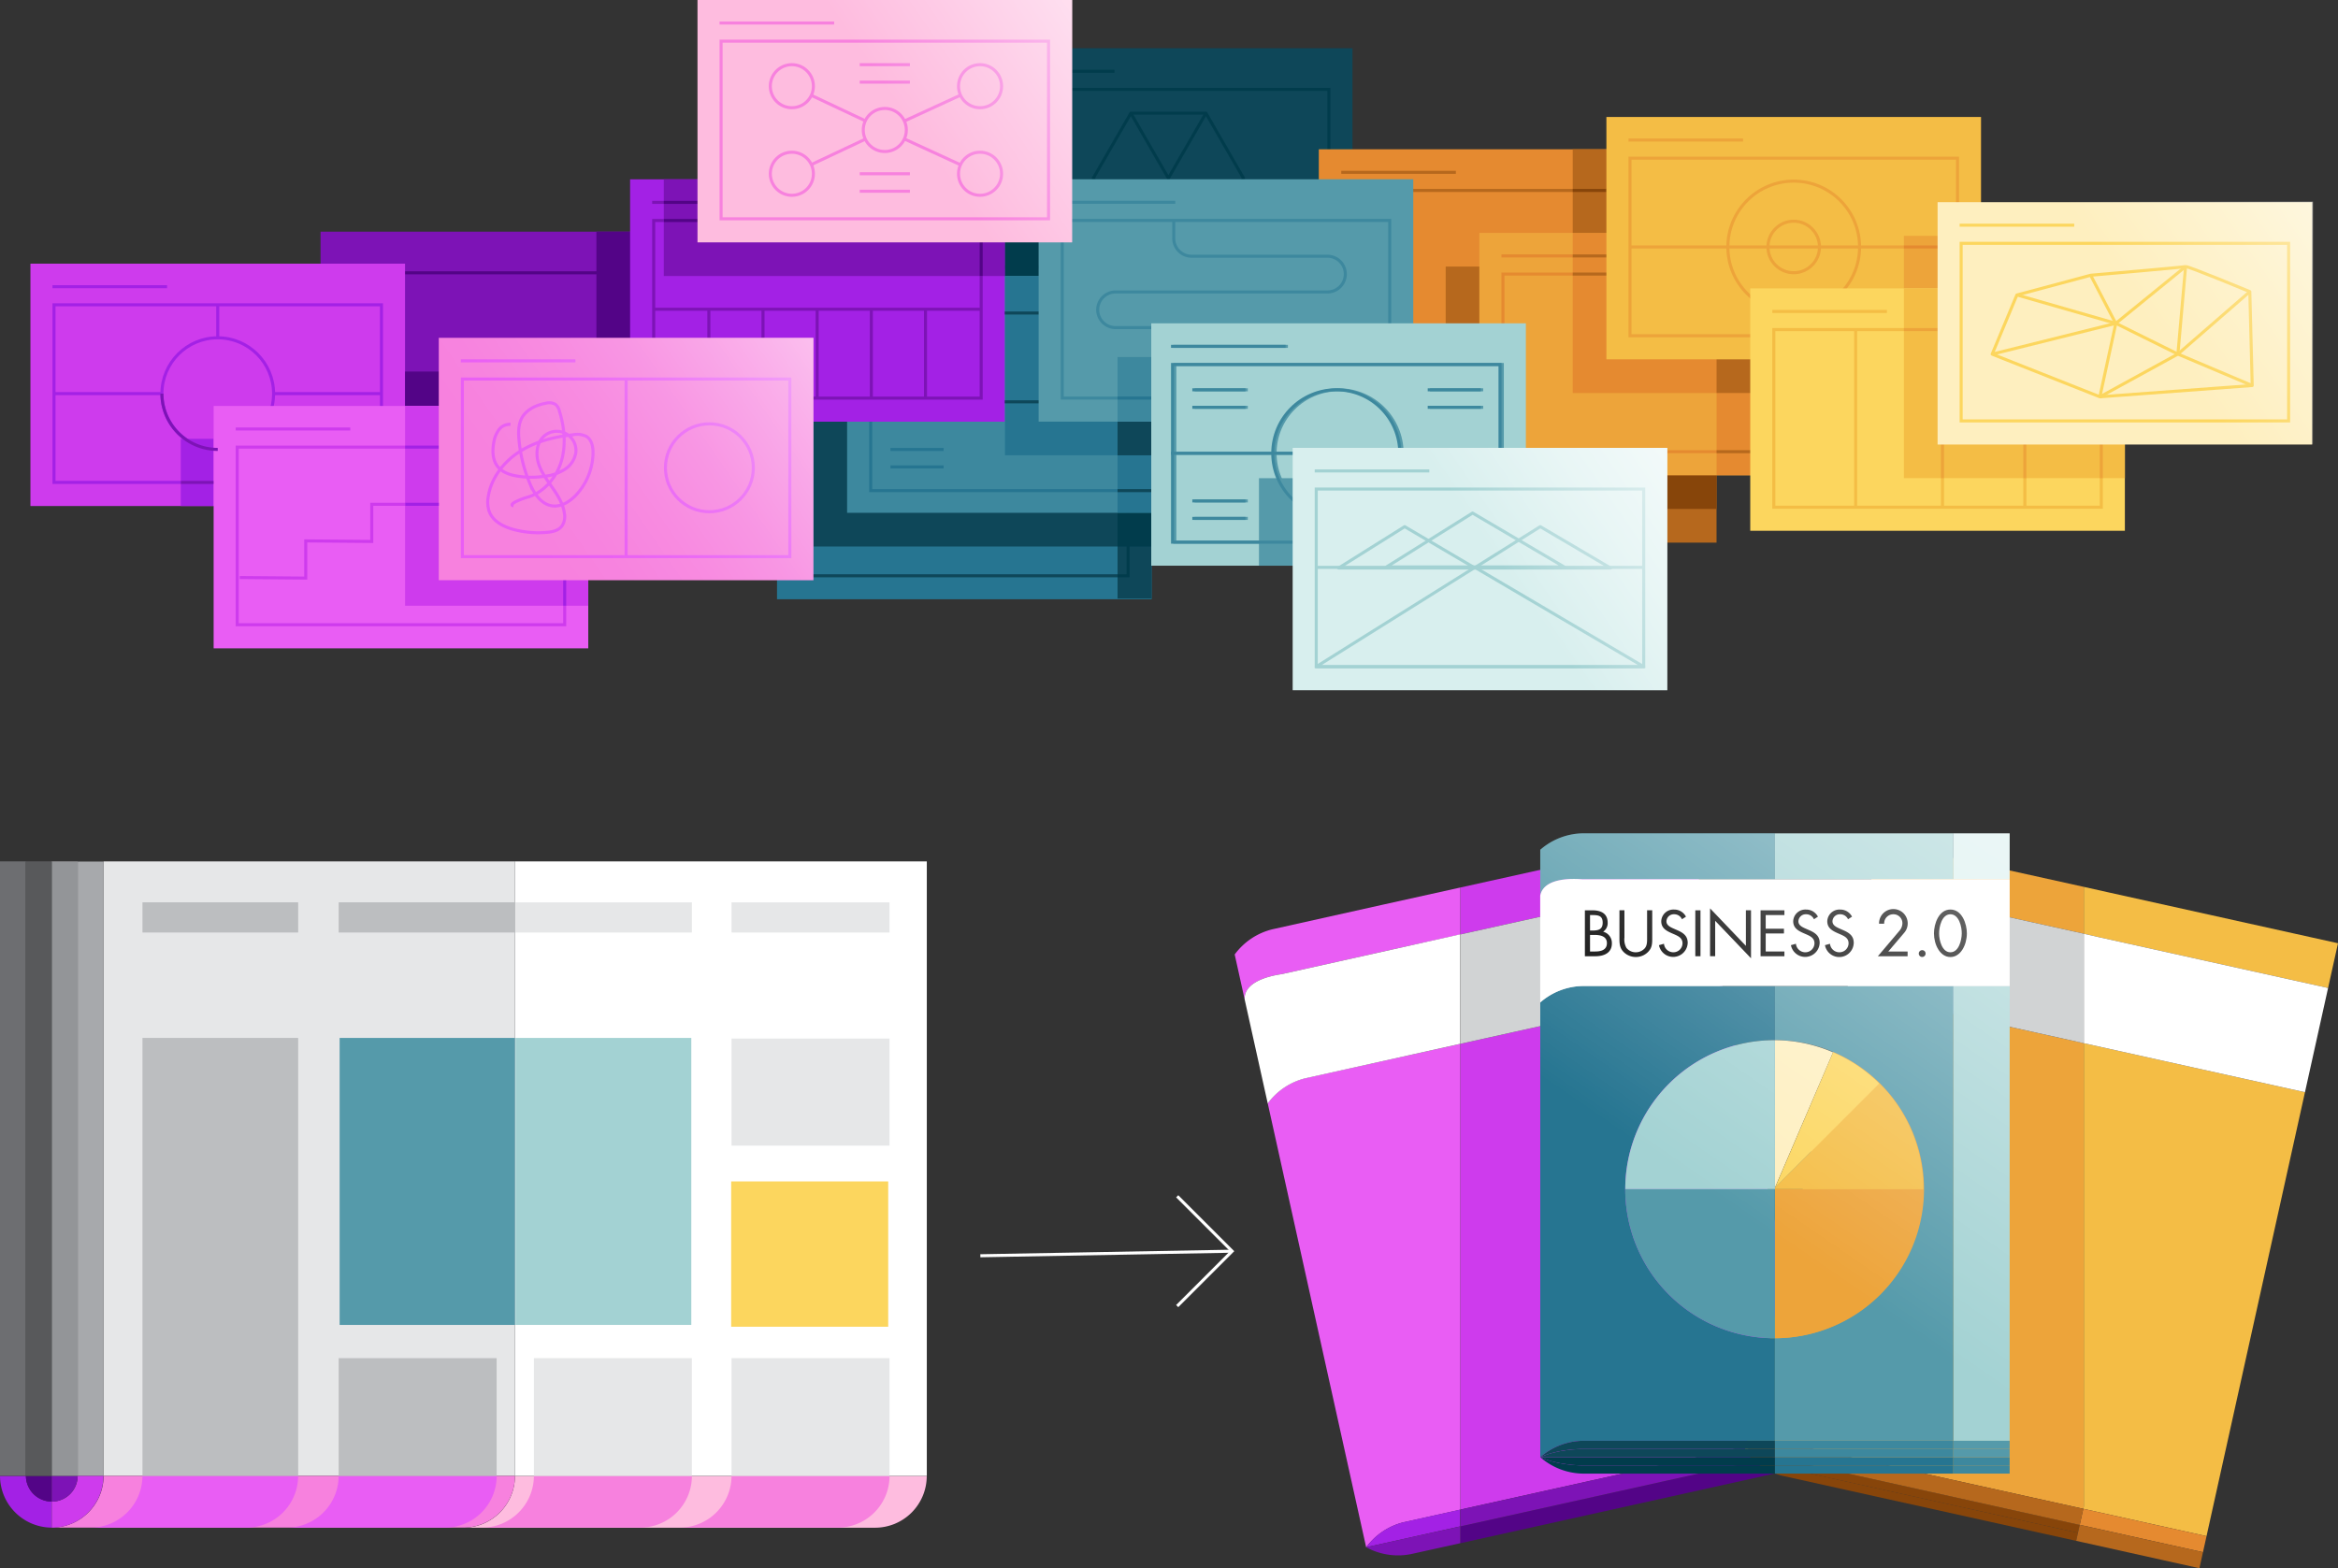 <svg xmlns="http://www.w3.org/2000/svg" xmlns:xlink="http://www.w3.org/1999/xlink" viewBox="0 0 768.57 515.63"><rect x="0" y="0" width="768.57" height="515.63" fill="#333333" stroke="none"/><defs><linearGradient id="a" x1="595.48" y1="111.8" x2="480.28" y2="191.42" gradientUnits="userSpaceOnUse"><stop offset="0" stop-color="#fff"></stop><stop offset="0.08" stop-color="#fff" stop-opacity="0.97"></stop><stop offset="0.2" stop-color="#fff" stop-opacity="0.9"></stop><stop offset="0.33" stop-color="#fff" stop-opacity="0.79"></stop><stop offset="0.48" stop-color="#fff" stop-opacity="0.62"></stop><stop offset="0.64" stop-color="#fff" stop-opacity="0.42"></stop><stop offset="0.8" stop-color="#fff" stop-opacity="0.17"></stop><stop offset="0.9" stop-color="#fff" stop-opacity="0"></stop></linearGradient><linearGradient id="b" x1="807.73" y1="30.83" x2="692.52" y2="110.46" gradientUnits="userSpaceOnUse"><stop offset="0" stop-color="#fff"></stop><stop offset="0.32" stop-color="#fff" stop-opacity="0.6"></stop><stop offset="0.61" stop-color="#fff" stop-opacity="0.28"></stop><stop offset="0.81" stop-color="#fff" stop-opacity="0.08"></stop><stop offset="0.9" stop-color="#fff" stop-opacity="0"></stop></linearGradient><linearGradient id="c" x1="314.79" y1="75.6" x2="173.09" y2="173.54" gradientUnits="userSpaceOnUse"><stop offset="0" stop-color="#fff"></stop><stop offset="0.04" stop-color="#fff" stop-opacity="0.93"></stop><stop offset="0.2" stop-color="#fff" stop-opacity="0.69"></stop><stop offset="0.35" stop-color="#fff" stop-opacity="0.48"></stop><stop offset="0.5" stop-color="#fff" stop-opacity="0.31"></stop><stop offset="0.64" stop-color="#fff" stop-opacity="0.17"></stop><stop offset="0.77" stop-color="#fff" stop-opacity="0.08"></stop><stop offset="0.9" stop-color="#fff" stop-opacity="0.02"></stop><stop offset="1" stop-color="#fff" stop-opacity="0"></stop></linearGradient><linearGradient id="d" x1="399.84" y1="-35.48" x2="284.63" y2="44.15" gradientUnits="userSpaceOnUse"><stop offset="0" stop-color="#fff"></stop><stop offset="0.17" stop-color="#fff" stop-opacity="0.81"></stop><stop offset="0.68" stop-color="#fff" stop-opacity="0.23"></stop><stop offset="0.9" stop-color="#fff" stop-opacity="0"></stop></linearGradient><linearGradient id="e" x1="762.45" y1="122.65" x2="571.67" y2="399.09" gradientUnits="userSpaceOnUse"><stop offset="0" stop-color="#fff"></stop><stop offset="0.21" stop-color="#fff" stop-opacity="0.81"></stop><stop offset="0.67" stop-color="#fff" stop-opacity="0.35"></stop><stop offset="1" stop-color="#fff" stop-opacity="0"></stop></linearGradient></defs><rect x="321.45" y="15.85" width="123.15" height="79.69" style="fill:#0e4759"></rect><rect x="353.83" y="4.77" width="58.4" height="107.65" transform="translate(441.62 -324.44) rotate(90)" style="fill:none;stroke:#013c4c;stroke-miterlimit:10"></rect><line x1="329.21" y1="23.43" x2="365.87" y2="23.43" style="fill:none;stroke:#013c4c;stroke-linecap:square;stroke-miterlimit:10"></line><polygon points="396.43 37.21 371.74 37.21 359.4 58.59 371.74 79.97 396.43 79.97 408.77 58.59 396.43 37.21" style="fill:none;stroke:#013c4c;stroke-linejoin:round"></polygon><polyline points="396.43 37.21 384.08 58.59 371.74 37.21" style="fill:none;stroke:#013c4c;stroke-linejoin:round"></polyline><rect x="330.36" y="68.61" width="11.08" height="26.39" style="fill:#013c4c"></rect><rect x="255.43" y="117.34" width="123.15" height="79.69" style="fill:#267591"></rect><rect x="267.39" y="122.9" width="111.36" height="56.79" style="fill:#0e4759"></rect><rect x="441.13" y="98.73" width="123.15" height="79.69" style="fill:#b6681d"></rect><rect x="486.31" y="156.26" width="77.97" height="11.08" style="fill:#87450a"></rect><rect x="433.53" y="49.08" width="123.15" height="79.69" style="fill:#e58a30"></rect><rect x="475.24" y="87.65" width="81.45" height="41.12" style="fill:#b6681d"></rect><rect x="486.31" y="76.58" width="123.15" height="79.69" style="fill:#eda43a"></rect><rect x="564.29" y="105.91" width="28.14" height="50.35" style="fill:#e58a30"></rect><rect x="517" y="76.58" width="88.44" height="52.65" style="fill:#e58a30"></rect><rect x="518.69" y="65.49" width="58.4" height="107.65" transform="translate(667.2 -428.58) rotate(90)" style="fill:none;stroke:#e58a30;stroke-linecap:square;stroke-miterlimit:10"></rect><line x1="494.07" y1="84.15" x2="530.73" y2="84.15" style="fill:none;stroke:#e58a30;stroke-linecap:square;stroke-miterlimit:10"></line><line x1="517" y1="84.15" x2="530.73" y2="84.15" style="fill:none;stroke:#b6681d;stroke-miterlimit:10"></line><line x1="517" y1="90.11" x2="530.73" y2="90.11" style="fill:none;stroke:#b6681d;stroke-miterlimit:10"></line><line x1="564.29" y1="148.51" x2="578.02" y2="148.51" style="fill:none;stroke:#b6681d;stroke-miterlimit:10"></line><rect x="564.29" y="105.91" width="28.14" height="23.31" style="fill:#b6681d"></rect><rect x="517" y="49.08" width="35.66" height="27.49" style="fill:#b6681d"></rect><polyline points="441.41 121.02 441.41 62.62 549.06 62.62" style="fill:none;stroke:#b6681d;stroke-miterlimit:10"></polyline><line x1="441.41" y1="56.66" x2="478.08" y2="56.66" style="fill:none;stroke:#b6681d;stroke-linecap:square;stroke-miterlimit:10"></line><line x1="517" y1="62.62" x2="528.07" y2="62.62" style="fill:none;stroke:#87450a;stroke-miterlimit:10"></line><rect x="528.07" y="38.46" width="123.15" height="79.69" style="fill:#f4bd45"></rect><rect x="625.86" y="77.54" width="25.36" height="40.61" style="fill:#eda43a"></rect><rect x="560.45" y="27.37" width="58.4" height="107.65" transform="translate(670.85 -508.45) rotate(90)" style="fill:none;stroke:#eda43a;stroke-miterlimit:10"></rect><line x1="535.83" y1="46.04" x2="572.49" y2="46.04" style="fill:none;stroke:#eda43a;stroke-linecap:square;stroke-miterlimit:10"></line><circle cx="589.65" cy="81.2" r="8.47" style="fill:none;stroke:#eda43a;stroke-miterlimit:10"></circle><circle cx="589.65" cy="81.2" r="21.65" style="fill:none;stroke:#eda43a;stroke-miterlimit:10"></circle><line x1="535.83" y1="81.2" x2="643.47" y2="81.2" style="fill:none;stroke:#eda43a;stroke-miterlimit:10"></line><line x1="625.86" y1="81.2" x2="638.55" y2="81.2" style="fill:none;stroke:#e58a30;stroke-miterlimit:10"></line><rect x="575.36" y="94.83" width="123.15" height="79.69" style="fill:#fcd65e"></rect><rect x="625.86" y="94.83" width="72.65" height="62.39" style="fill:#f4bd45"></rect><rect x="607.74" y="83.75" width="58.4" height="107.65" transform="translate(774.51 -499.37) rotate(90)" style="fill:none;stroke:#f4bd45;stroke-miterlimit:10"></rect><line x1="583.12" y1="102.41" x2="619.78" y2="102.41" style="fill:none;stroke:#f4bd45;stroke-linecap:square;stroke-miterlimit:10"></line><line x1="625.86" y1="108.37" x2="636.94" y2="108.37" style="fill:none;stroke:#eda43a;stroke-miterlimit:10"></line><line x1="690.76" y1="108.37" x2="690.76" y2="157.23" style="fill:none;stroke:#eda43a;stroke-miterlimit:10"></line><line x1="610.01" y1="108.21" x2="610.01" y2="166.77" style="fill:none;stroke:#f4bd45;stroke-miterlimit:10"></line><line x1="638.55" y1="108.21" x2="638.55" y2="166.77" style="fill:none;stroke:#f4bd45;stroke-miterlimit:10"></line><line x1="665.63" y1="108.21" x2="665.63" y2="166.77" style="fill:none;stroke:#f4bd45;stroke-miterlimit:10"></line><line x1="638.55" y1="108.21" x2="638.55" y2="157.23" style="fill:none;stroke:#eda43a;stroke-miterlimit:10"></line><line x1="665.63" y1="108.21" x2="665.63" y2="157.23" style="fill:none;stroke:#eda43a;stroke-miterlimit:10"></line><rect x="367.37" y="179.69" width="11.21" height="17.11" style="fill:#0e4759"></rect><polyline points="367.38 189.32 263.19 189.32 263.19 130.92" style="fill:none;stroke:#0e4759;stroke-miterlimit:10"></polyline><polyline points="370.83 130.92 370.83 189.32 367.38 189.32" style="fill:none;stroke:#013c4c;stroke-miterlimit:10"></polyline><rect x="636.94" y="66.47" width="123.15" height="79.69" style="fill:#feefbf"></rect><rect x="278.47" y="90.76" width="123.15" height="77.85" style="fill:#3d889e"></rect><rect x="330.36" y="90.76" width="70.44" height="58.94" style="fill:#267591"></rect><rect x="367.37" y="138.63" width="33.42" height="30.06" style="fill:#267591"></rect><rect x="367.37" y="138.63" width="33.42" height="11.08" style="fill:#0e4759"></rect><rect x="367.37" y="168.69" width="33.42" height="11.08" style="fill:#013c4c"></rect><polyline points="393.87 102.92 393.87 161.32 286.22 161.32 286.22 102.92" style="fill:none;stroke:#267591;stroke-miterlimit:10"></polyline><line x1="286.22" y1="96.96" x2="322.89" y2="96.96" style="fill:none;stroke:#267591;stroke-linecap:square;stroke-miterlimit:10"></line><line x1="286.22" y1="132.12" x2="393.87" y2="132.12" style="fill:none;stroke:#0e4759;stroke-linecap:square;stroke-miterlimit:10"></line><line x1="293.22" y1="111.24" x2="309.7" y2="111.24" style="fill:none;stroke:#267591;stroke-linecap:square;stroke-miterlimit:10"></line><line x1="293.22" y1="116.99" x2="309.7" y2="116.99" style="fill:none;stroke:#267591;stroke-linecap:square;stroke-miterlimit:10"></line><line x1="370.6" y1="111.24" x2="387.08" y2="111.24" style="fill:none;stroke:#267591;stroke-linecap:square;stroke-miterlimit:10"></line><line x1="370.6" y1="116.99" x2="387.08" y2="116.99" style="fill:none;stroke:#267591;stroke-linecap:square;stroke-miterlimit:10"></line><line x1="293.22" y1="147.78" x2="309.7" y2="147.78" style="fill:none;stroke:#267591;stroke-linecap:square;stroke-miterlimit:10"></line><line x1="293.22" y1="153.52" x2="309.7" y2="153.52" style="fill:none;stroke:#267591;stroke-linecap:square;stroke-miterlimit:10"></line><line x1="393.87" y1="161.32" x2="367.37" y2="161.32" style="fill:none;stroke:#0e4759;stroke-miterlimit:10"></line><line x1="286.22" y1="102.92" x2="393.87" y2="102.92" style="fill:none;stroke:#0e4759;stroke-linecap:square;stroke-miterlimit:10"></line><rect x="341.43" y="58.94" width="123.15" height="79.69" style="fill:#559aaa"></rect><rect x="367.37" y="117.39" width="74.87" height="21.24" style="fill:#3d889e"></rect><rect x="373.81" y="47.85" width="58.4" height="107.65" transform="translate(504.69 -301.33) rotate(90)" style="fill:none;stroke:#3d889e;stroke-miterlimit:10"></rect><line x1="349.19" y1="66.52" x2="385.85" y2="66.52" style="fill:none;stroke:#3d889e;stroke-linecap:square;stroke-miterlimit:10"></line><line x1="456.83" y1="130.88" x2="367.37" y2="130.88" style="fill:none;stroke:#267591;stroke-miterlimit:10"></line><path d="M378.45,107.72H366.73a5.88,5.88,0,0,1-5.88-5.88h0A5.87,5.87,0,0,1,366.73,96h69.64a5.87,5.87,0,0,0,5.87-5.87h0a5.87,5.87,0,0,0-5.87-5.88H391.73a5.87,5.87,0,0,1-5.88-5.87V72.48" style="fill:none;stroke:#3d889e;stroke-miterlimit:10"></path><rect x="378.45" y="106.31" width="123.15" height="79.69" style="fill:#a3d2d3"></rect><rect x="410.83" y="95.22" width="58.4" height="107.65" transform="translate(589.07 -290.98) rotate(90)" style="fill:none;stroke:#559aaa;stroke-miterlimit:10"></rect><line x1="386.2" y1="113.88" x2="422.87" y2="113.88" style="fill:none;stroke:#559aaa;stroke-linecap:square;stroke-miterlimit:10"></line><line x1="386.2" y1="149.04" x2="493.85" y2="149.04" style="fill:none;stroke:#559aaa;stroke-linecap:square;stroke-miterlimit:10"></line><line x1="393.2" y1="128.17" x2="409.69" y2="128.17" style="fill:none;stroke:#559aaa;stroke-linecap:square;stroke-miterlimit:10"></line><line x1="393.2" y1="133.92" x2="409.69" y2="133.92" style="fill:none;stroke:#559aaa;stroke-linecap:square;stroke-miterlimit:10"></line><line x1="470.58" y1="128.17" x2="487.07" y2="128.17" style="fill:none;stroke:#559aaa;stroke-linecap:square;stroke-miterlimit:10"></line><line x1="470.58" y1="133.92" x2="487.07" y2="133.92" style="fill:none;stroke:#559aaa;stroke-linecap:square;stroke-miterlimit:10"></line><line x1="393.2" y1="164.7" x2="409.69" y2="164.7" style="fill:none;stroke:#559aaa;stroke-linecap:square;stroke-miterlimit:10"></line><line x1="393.2" y1="170.45" x2="409.69" y2="170.45" style="fill:none;stroke:#559aaa;stroke-linecap:square;stroke-miterlimit:10"></line><circle cx="440.03" cy="149.04" r="20.88" style="fill:none;stroke:#559aaa;stroke-linejoin:round"></circle><rect x="413.86" y="157.23" width="87.74" height="28.77" style="fill:#559aaa"></rect><rect x="410.08" y="95.22" width="58.4" height="107.65" transform="translate(588.32 -290.23) rotate(90)" style="fill:none;stroke:#3d889e;stroke-miterlimit:10"></rect><line x1="385.45" y1="113.88" x2="422.12" y2="113.88" style="fill:none;stroke:#3d889e;stroke-linecap:square;stroke-miterlimit:10"></line><line x1="385.45" y1="149.04" x2="493.1" y2="149.04" style="fill:none;stroke:#3d889e;stroke-linecap:square;stroke-miterlimit:10"></line><line x1="392.45" y1="128.17" x2="408.93" y2="128.17" style="fill:none;stroke:#3d889e;stroke-linecap:square;stroke-miterlimit:10"></line><line x1="392.45" y1="133.92" x2="408.93" y2="133.92" style="fill:none;stroke:#3d889e;stroke-linecap:square;stroke-miterlimit:10"></line><line x1="469.83" y1="128.17" x2="486.31" y2="128.17" style="fill:none;stroke:#3d889e;stroke-linecap:square;stroke-miterlimit:10"></line><line x1="469.83" y1="133.92" x2="486.31" y2="133.92" style="fill:none;stroke:#3d889e;stroke-linecap:square;stroke-miterlimit:10"></line><line x1="392.45" y1="164.7" x2="408.93" y2="164.7" style="fill:none;stroke:#3d889e;stroke-linecap:square;stroke-miterlimit:10"></line><line x1="392.45" y1="170.45" x2="408.93" y2="170.45" style="fill:none;stroke:#3d889e;stroke-linecap:square;stroke-miterlimit:10"></line><circle cx="439.28" cy="149.04" r="20.88" style="fill:none;stroke:#3d889e;stroke-linejoin:round"></circle><rect x="105.37" y="76.17" width="123.15" height="79.69" style="fill:#7d13b6"></rect><rect x="148.38" y="65.08" width="58.4" height="107.65" transform="translate(296.49 -58.68) rotate(90)" style="fill:none;stroke:#530487;stroke-miterlimit:10"></rect><rect x="196.06" y="76.17" width="32.46" height="79.69" style="fill:#530487"></rect><rect x="207.13" y="58.96" width="123.15" height="79.69" style="fill:#a321e5"></rect><rect x="218.21" y="58.96" width="112.08" height="31.8" style="fill:#7d13b6"></rect><polyline points="322.54 90.76 322.54 130.9 214.89 130.9 214.89 72.5 218.21 72.5" style="fill:none;stroke:#7d13b6;stroke-miterlimit:10"></polyline><line x1="214.89" y1="66.54" x2="218.21" y2="66.54" style="fill:none;stroke:#7d13b6;stroke-linecap:square;stroke-miterlimit:10"></line><line x1="322.54" y1="72.5" x2="322.54" y2="90.76" style="fill:none;stroke:#530487;stroke-miterlimit:10"></line><line x1="218.21" y1="72.5" x2="322.54" y2="72.5" style="fill:none;stroke:#530487;stroke-miterlimit:10"></line><line x1="218.21" y1="66.54" x2="251.55" y2="66.54" style="fill:none;stroke:#530487;stroke-miterlimit:10"></line><line x1="214.89" y1="101.68" x2="322.54" y2="101.68" style="fill:none;stroke:#7d13b6;stroke-miterlimit:10"></line><line x1="233.02" y1="101.68" x2="233.02" y2="130.9" style="fill:none;stroke:#7d13b6;stroke-miterlimit:10"></line><line x1="250.82" y1="101.68" x2="250.82" y2="130.9" style="fill:none;stroke:#7d13b6;stroke-miterlimit:10"></line><line x1="268.63" y1="101.68" x2="268.63" y2="130.9" style="fill:none;stroke:#7d13b6;stroke-miterlimit:10"></line><line x1="286.43" y1="101.68" x2="286.43" y2="130.9" style="fill:none;stroke:#7d13b6;stroke-miterlimit:10"></line><line x1="304.24" y1="101.68" x2="304.24" y2="130.9" style="fill:none;stroke:#7d13b6;stroke-miterlimit:10"></line><rect x="10" y="86.69" width="123.15" height="79.69" style="fill:#ce3bed"></rect><rect x="59.43" y="144.28" width="10.8" height="22.1" style="fill:#a321e5"></rect><polyline points="59.43 158.62 17.75 158.62 17.75 100.22 125.4 100.22 125.4 158.62" style="fill:none;stroke:#a321e5;stroke-miterlimit:10"></polyline><line x1="17.75" y1="94.26" x2="54.42" y2="94.26" style="fill:none;stroke:#a321e5;stroke-linecap:square;stroke-miterlimit:10"></line><line x1="89.93" y1="129.42" x2="125.4" y2="129.42" style="fill:none;stroke:#a321e5;stroke-miterlimit:10"></line><line x1="17.75" y1="129.42" x2="53.26" y2="129.42" style="fill:none;stroke:#a321e5;stroke-miterlimit:10"></line><line x1="71.58" y1="147.77" x2="71.58" y2="158.62" style="fill:none;stroke:#a321e5;stroke-miterlimit:10"></line><line x1="71.58" y1="100.22" x2="71.58" y2="111.07" style="fill:none;stroke:#a321e5;stroke-miterlimit:10"></line><circle cx="71.58" cy="129.42" r="18.35" style="fill:none;stroke:#a321e5;stroke-miterlimit:10"></circle><line x1="125.4" y1="158.62" x2="59.43" y2="158.62" style="fill:none;stroke:#7d13b6;stroke-miterlimit:10"></line><rect x="133.16" y="122.16" width="18.83" height="23.6" style="fill:#530487"></rect><rect x="70.23" y="133.48" width="123.15" height="79.69" style="fill:#e95df4"></rect><rect x="133.16" y="133.48" width="60.22" height="65.69" style="fill:#ce3bed"></rect><polyline points="185.63 199.16 185.63 205.41 77.98 205.41 77.98 147.01 133.16 147.01" style="fill:none;stroke:#ce3bed;stroke-miterlimit:10"></polyline><line x1="77.98" y1="141.05" x2="114.65" y2="141.05" style="fill:none;stroke:#ce3bed;stroke-linecap:square;stroke-miterlimit:10"></line><line x1="185.63" y1="147.01" x2="185.63" y2="199.16" style="fill:none;stroke:#a321e5;stroke-miterlimit:10"></line><line x1="133.16" y1="147.01" x2="185.63" y2="147.01" style="fill:none;stroke:#a321e5;stroke-miterlimit:10"></line><rect x="229.29" width="123.15" height="79.69" style="fill:#febcdf"></rect><rect x="424.94" y="147.26" width="123.15" height="79.69" style="fill:#d8efee"></rect><rect x="457.32" y="136.17" width="58.4" height="107.65" transform="translate(676.51 -296.52) rotate(90)" style="fill:none;stroke:#a3d2d3;stroke-miterlimit:10"></rect><line x1="432.69" y1="186.55" x2="540.34" y2="186.55" style="fill:none;stroke:#a3d2d3;stroke-miterlimit:10"></line><line x1="432.69" y1="154.84" x2="469.36" y2="154.84" style="fill:none;stroke:#a3d2d3;stroke-linecap:square;stroke-miterlimit:10"></line><polygon points="484.85 186.55 432.69 219.2 540.34 219.2 484.85 186.55" style="fill:none;stroke:#a3d2d3;stroke-linejoin:round"></polygon><polygon points="484.08 168.69 455.78 186.41 514.2 186.41 484.08 168.69" style="fill:none;stroke:#a3d2d3;stroke-linejoin:round"></polygon><polygon points="506.33 173.16 484.6 186.77 529.45 186.77 506.33 173.16" style="fill:none;stroke:#a3d2d3;stroke-linejoin:round"></polygon><polygon points="461.76 173.16 440.03 186.77 484.88 186.77 461.76 173.16" style="fill:none;stroke:#a3d2d3;stroke-linejoin:round"></polygon><rect x="424.94" y="147.26" width="123.15" height="79.69" style="fill:url(#a)"></rect><rect x="144.24" y="111.08" width="123.15" height="79.69" style="fill:#f781de"></rect><rect x="176.62" y="99.99" width="58.4" height="107.65" transform="translate(359.63 -52) rotate(90)" style="fill:none;stroke:#e95df4;stroke-miterlimit:10"></rect><line x1="151.99" y1="118.65" x2="188.66" y2="118.65" style="fill:none;stroke:#e95df4;stroke-linecap:square;stroke-miterlimit:10"></line><line x1="205.82" y1="124.62" x2="205.82" y2="183.01" style="fill:none;stroke:#e95df4;stroke-miterlimit:10"></line><path d="M167.82,139.52a4.47,4.47,0,0,0-3.87,1.84,9.62,9.62,0,0,0-1.63,4.13c-.51,2.76-.42,5.86,1.35,8,1.57,1.91,4.13,2.7,6.57,3.08a29.84,29.84,0,0,0,9,0,15.34,15.34,0,0,0,6.46-2.27,8,8,0,0,0,3.61-5.64,6.31,6.31,0,0,0-10.75-5c-2.2,2.21-2.46,5.79-1.52,8.76s2.87,5.52,4.65,8.08,3.48,5.32,3.86,8.41a5.56,5.56,0,0,1-.79,4c-1.1,1.51-3.14,2-5,2.13a31.36,31.36,0,0,1-10.87-.93c-3.28-.88-6.71-2.59-8-5.75a9.7,9.7,0,0,1-.38-5.1c.94-6.12,5.1-11.44,10.32-14.78s11.4-4.87,17.56-5.53a6.77,6.77,0,0,1,4.43.58c1.71,1.09,2.15,3.4,2.13,5.43a20.82,20.82,0,0,1-5.53,13.76c-2.08,2.22-5,4.06-8,3.59-3.62-.57-5.92-4.16-7.33-7.55a47.82,47.82,0,0,1-3.49-14.27c-.21-2.37-.21-4.87.91-7,1.51-2.84,4.76-4.33,7.92-4.9a4.09,4.09,0,0,1,3.25.42,4.27,4.27,0,0,1,1.24,2.22c1.64,5.38,2.2,11.24.55,16.61s-5.77,10.17-11.18,11.67c-1.25.34-6.59,2.27-4.49,2.82" style="fill:none;stroke:#e95df4;stroke-miterlimit:10"></path><circle cx="233.2" cy="153.81" r="14.45" style="fill:none;stroke:#e95df4;stroke-miterlimit:10"></circle><rect x="261.67" y="-11.09" width="58.4" height="107.65" transform="translate(333.6 -248.13) rotate(90)" style="fill:none;stroke:#f781de;stroke-miterlimit:10"></rect><line x1="237.04" y1="7.57" x2="273.71" y2="7.57" style="fill:none;stroke:#f781de;stroke-linecap:square;stroke-miterlimit:10"></line><line x1="260.31" y1="28.34" x2="290.86" y2="42.74" style="fill:none;stroke:#f781de;stroke-miterlimit:10"></line><line x1="290.86" y1="42.74" x2="322.17" y2="28.34" style="fill:none;stroke:#f781de;stroke-miterlimit:10"></line><line x1="260.31" y1="57.13" x2="290.86" y2="42.74" style="fill:none;stroke:#f781de;stroke-miterlimit:10"></line><line x1="290.86" y1="42.74" x2="322.17" y2="57.13" style="fill:none;stroke:#f781de;stroke-miterlimit:10"></line><circle cx="290.86" cy="42.74" r="7.08" style="fill:#febcdf;stroke:#f781de;stroke-miterlimit:10"></circle><circle cx="260.31" cy="28.34" r="7.08" style="fill:#febcdf;stroke:#f781de;stroke-miterlimit:10"></circle><circle cx="322.17" cy="28.34" r="7.08" style="fill:#febcdf;stroke:#f781de;stroke-miterlimit:10"></circle><circle cx="260.31" cy="57.13" r="7.08" style="fill:#febcdf;stroke:#f781de;stroke-miterlimit:10"></circle><circle cx="322.17" cy="57.13" r="7.08" style="fill:#febcdf;stroke:#f781de;stroke-miterlimit:10"></circle><rect x="669.32" y="55.38" width="58.4" height="107.65" transform="translate(807.72 -589.32) rotate(90)" style="fill:none;stroke:#fcd65e;stroke-miterlimit:10"></rect><line x1="644.69" y1="74.04" x2="681.36" y2="74.04" style="fill:none;stroke:#fcd65e;stroke-linecap:square;stroke-miterlimit:10"></line><line x1="663.03" y1="96.98" x2="695.53" y2="106.31" style="fill:none;stroke:#fcd65e;stroke-linejoin:round"></line><path d="M687.27,90.5,663,97l-8.11,19.44,40.61-10.11L687.27,90.5s30.51-2.62,31.2-2.85,21.11,8.23,21.11,8.23l.79,30.88-50.07,3.71-35.38-14" style="fill:none;stroke:#fcd65e;stroke-linejoin:round"></path><line x1="695.53" y1="106.31" x2="690.3" y2="130.47" style="fill:none;stroke:#fcd65e;stroke-linejoin:round"></line><line x1="715.94" y1="116.42" x2="718.47" y2="87.65" style="fill:none;stroke:#fcd65e;stroke-linejoin:round"></line><line x1="695.53" y1="106.31" x2="715.94" y2="116.42" style="fill:none;stroke:#fcd65e;stroke-linejoin:round"></line><line x1="690.3" y1="130.47" x2="715.94" y2="116.42" style="fill:none;stroke:#fcd65e;stroke-linejoin:round"></line><line x1="715.94" y1="116.42" x2="740.37" y2="126.76" style="fill:none;stroke:#fcd65e;stroke-linejoin:round"></line><line x1="715.94" y1="116.42" x2="739.58" y2="95.88" style="fill:none;stroke:#fcd65e;stroke-linejoin:round"></line><line x1="695.53" y1="106.31" x2="718.47" y2="87.65" style="fill:none;stroke:#fcd65e;stroke-linejoin:round"></line><line x1="282.62" y1="57.13" x2="299.11" y2="57.13" style="fill:none;stroke:#f781de;stroke-miterlimit:10"></line><line x1="282.62" y1="62.88" x2="299.11" y2="62.88" style="fill:none;stroke:#f781de;stroke-miterlimit:10"></line><line x1="282.62" y1="21.26" x2="299.11" y2="21.26" style="fill:none;stroke:#f781de;stroke-miterlimit:10"></line><line x1="282.62" y1="27" x2="299.11" y2="27" style="fill:none;stroke:#f781de;stroke-miterlimit:10"></line><polyline points="144.24 165.81 122.21 165.81 122.21 178.03 100.51 177.85 100.51 190.07 78.81 189.89" style="fill:none;stroke:#ce3bed;stroke-miterlimit:10"></polyline><line x1="144.24" y1="165.81" x2="133.23" y2="165.81" style="fill:none;stroke:#a321e5;stroke-miterlimit:10"></line><rect x="637.16" y="66.3" width="123.19" height="79.69" style="fill:url(#b)"></rect><rect x="144.22" y="111.08" width="123.19" height="79.69" style="fill:url(#c)"></rect><rect x="229.27" width="123.19" height="79.69" style="fill:url(#d)"></rect><path d="M53.23,129.42a18.34,18.34,0,0,0,18.35,18.35" style="fill:none;stroke:#7d13b6;stroke-miterlimit:10"></path><polygon points="566.22 324.1 480.04 343.21 480.04 496.35 523.26 486.77 598.58 470.07 566.22 324.1" style="fill:#ce3bed"></polygon><polygon points="555.36 275.12 480.04 291.82 480.04 307.25 558.62 289.82 555.36 275.12" style="fill:#ce3bed"></polygon><path d="M429.07,354.5a21.87,21.87,0,0,0-12.33,8.27l32.36,146a21.76,21.76,0,0,1,12.34-8.26l18.6-4.13V343.21L465,346.55Z" style="fill:#e95df4"></path><path d="M454.12,297.56l-35.9,8a21.85,21.85,0,0,0-12.34,8.27l3.26,14.7c-.2-6.84,11.68-8.11,12.34-8.26l35.9-8,22.66-5V291.82Z" style="fill:#e95df4"></path><polygon points="599.75 475.34 524.43 492.04 480.04 501.88 480.04 507.41 525.6 497.31 600.92 480.61 599.75 475.34" style="fill:#530487"></polygon><path d="M461.44,500.48a21.76,21.76,0,0,0-12.34,8.26L480,501.88v-5.53Z" style="fill:#a321e5"></path><path d="M463.77,511l16.27-3.6v-5.53l-30.94,6.86A21.79,21.79,0,0,0,463.77,511Z" style="fill:#7d13b6"></path><polygon points="599.17 472.71 598.58 470.07 523.26 486.77 480.04 496.35 480.04 501.88 524.43 492.04 599.75 475.34 599.17 472.71" style="fill:#7d13b6"></polygon><polygon points="480.04 343.21 566.22 324.1 558.62 289.82 480.04 307.25 480.04 343.21" style="fill:#d1d3d4"></polygon><path d="M457.38,312.27l-35.9,8c-.66.15-12.54,1.42-12.34,8.26l7.6,34.28a21.87,21.87,0,0,1,12.33-8.27L465,346.55,480,343.21v-36Z" style="fill:#fff"></path><path d="M588.2,474.69l96.64,21.4.17-.77V343l-64.44-14.26A21.79,21.79,0,0,0,605.9,331L573.54,477A21.76,21.76,0,0,1,588.2,474.69Z" style="fill:#eda43a"></path><path d="M628.16,294.44,685,307V291.6l-53.59-11.86A21.76,21.76,0,0,0,616.76,282l-3.26,14.71C616.2,290.43,627.51,294.3,628.16,294.44Z" style="fill:#eda43a"></path><polygon points="685.01 342.98 685.01 495.32 684.84 496.09 685.01 496.13 725.35 505.09 757.71 359.12 682.39 342.42 685.01 342.98" style="fill:#f4bd45"></polygon><polygon points="693.25 293.44 685.01 291.6 685.01 307.02 689.99 308.15 765.31 324.85 768.57 310.14 693.25 293.44" style="fill:#f4bd45"></polygon><path d="M586.45,482.59c-1.19-.27-8-1.92-12.91-5.63a21.87,21.87,0,0,0,12.33,8.27l96.63,21.4.59-2.64Z" style="fill:#87450a"></path><path d="M683.09,504l.58-2.63L573.54,477c4.89,3.71,11.72,5.36,12.91,5.63Z" style="fill:#87450a"></path><polygon points="685.01 496.13 684.84 496.09 684.25 498.73 683.67 501.36 685.01 501.66 724.18 510.36 724.77 507.73 725.35 505.09 685.01 496.13" style="fill:#e58a30"></polygon><polygon points="685.01 501.66 683.67 501.36 682.5 506.63 685.01 507.18 723.01 515.63 723.6 513 724.18 510.36 685.01 501.66" style="fill:#b6681d"></polygon><path d="M684.84,496.09l-96.64-21.4A21.76,21.76,0,0,0,573.54,477l110.13,24.4.58-2.63Z" style="fill:#b6681d"></path><path d="M620.57,328.72,685,343V307l-56.85-12.58c-.65-.14-12-4-14.66,2.28L605.9,331A21.79,21.79,0,0,1,620.57,328.72Z" style="fill:#d1d3d4"></path><polygon points="689.99 308.15 685.01 307.02 685.01 342.98 682.39 342.42 757.71 359.12 765.31 324.85 689.99 308.15" style="fill:#fff"></polygon><path d="M583.48,473.73V440h-.21a49,49,0,0,1,0-98h.21v-17.8H520.16a21.77,21.77,0,0,0-13.83,5.4V479.12a21.8,21.8,0,0,1,13.83-5.39Z" style="fill:#267591"></path><path d="M520.16,289.11h63.32V274H520.16a21.83,21.83,0,0,0-13.83,5.4V294.5C507.61,287.78,519.48,289.11,520.16,289.11Z" style="fill:#559aaa"></path><path d="M520.16,481.82c-1.23,0-8.25-.14-13.83-2.7a21.77,21.77,0,0,0,13.83,5.4h63.32v-2.7Z" style="fill:#013c4c"></path><path d="M583.48,481.82v-2.7H506.33c5.58,2.56,12.6,2.7,13.83,2.7Z" style="fill:#013c4c"></path><path d="M583.48,476.43H520.16c-1.23,0-8.25.14-13.83,2.69h77.15Z" style="fill:#0e4759"></path><path d="M583.48,476.43v-2.7H520.16a21.8,21.8,0,0,0-13.83,5.39c5.58-2.55,12.6-2.69,13.83-2.69Z" style="fill:#0e4759"></path><rect x="642.14" y="324.21" width="18.49" height="149.52" style="fill:#a3d2d3"></rect><path d="M583.48,342a49,49,0,0,1,0,98v33.71h58.66V324.21H583.48Z" style="fill:#559aaa"></path><rect x="642.14" y="274.04" width="18.49" height="15.06" style="fill:#d8efee"></rect><rect x="583.48" y="274.04" width="58.66" height="15.06" style="fill:#a3d2d3"></rect><rect x="583.48" y="481.82" width="58.66" height="2.7" style="fill:#267591"></rect><rect x="642.14" y="481.82" width="18.49" height="2.7" style="fill:#3d889e"></rect><rect x="583.48" y="479.12" width="58.66" height="2.7" style="fill:#267591"></rect><rect x="642.14" y="479.12" width="18.49" height="2.7" style="fill:#3d889e"></rect><rect x="583.48" y="476.43" width="58.66" height="2.7" style="fill:#3d889e"></rect><rect x="642.14" y="476.43" width="18.49" height="2.7" style="fill:#559aaa"></rect><rect x="642.14" y="473.73" width="18.49" height="2.7" style="fill:#559aaa"></rect><rect x="583.48" y="473.73" width="58.66" height="2.7" style="fill:#3d889e"></rect><path d="M642.14,289.1h-122c-.68,0-12.55-1.33-13.83,5.39v35.11a21.77,21.77,0,0,1,13.83-5.4H660.63V289.1Z" style="fill:#fff"></path><path d="M521,299.31h2.49c2.74,0,5,1,5,4.08a3.36,3.36,0,0,1-1.49,2.95,3.83,3.83,0,0,1,2.87,3.87c0,3-2.43,4.2-5.41,4.2H521Zm1.69,6.65h.64c1.9,0,3.52-.22,3.52-2.57s-1.44-2.52-3.5-2.52h-.66Zm0,6.89h1.68c1.88,0,3.87-.46,3.87-2.76s-2.25-2.69-4.09-2.69h-1.46Z"></path><path d="M534,308.3a5.61,5.61,0,0,0,.66,3.37,3.91,3.91,0,0,0,3.05,1.44,4,4,0,0,0,3-1.34c.8-1,.74-2.29.74-3.47v-9h1.69v9.45c0,1.65-.12,2.95-1.32,4.19a5.59,5.59,0,0,1-4.07,1.72,5.67,5.67,0,0,1-3.91-1.54c-1.32-1.26-1.48-2.64-1.48-4.37v-9.45H534Z"></path><path d="M552.92,302.25a2.77,2.77,0,0,0-2.6-1.64,2.4,2.4,0,0,0-2.51,2.34c0,1.31,1.34,1.91,2.37,2.37l1,.44c2,.86,3.62,1.84,3.62,4.25a4.77,4.77,0,0,1-9.45.76l1.64-.46a3.11,3.11,0,0,0,3,2.8,3,3,0,0,0,3.1-2.94c0-1.77-1.38-2.37-2.78-3l-.93-.4c-1.76-.8-3.28-1.7-3.28-3.87a4,4,0,0,1,4.23-3.84,4.33,4.33,0,0,1,3.9,2.34Z"></path><path d="M559,314.41H557.3v-15.1H559Z"></path><path d="M562.15,298.67,573.93,311v-11.7h1.68v15.78l-11.78-12.32v11.64h-1.68Z"></path><path d="M578.75,299.31h7.84v1.56h-6.15v4.49h6v1.56h-6v5.93h6.15v1.56h-7.84Z"></path><path d="M596.3,302.25a2.77,2.77,0,0,0-2.6-1.64,2.4,2.4,0,0,0-2.51,2.34c0,1.31,1.34,1.91,2.37,2.37l1,.44c2,.86,3.62,1.84,3.62,4.25a4.77,4.77,0,0,1-9.45.76l1.64-.46a3.11,3.11,0,0,0,3,2.8,3,3,0,0,0,3.1-2.94c0-1.77-1.38-2.37-2.78-3l-.93-.4c-1.76-.8-3.28-1.7-3.28-3.87a4,4,0,0,1,4.23-3.84,4.33,4.33,0,0,1,3.9,2.34Z"></path><path d="M607.5,302.25a2.78,2.78,0,0,0-2.61-1.64,2.39,2.39,0,0,0-2.5,2.34c0,1.31,1.34,1.91,2.36,2.37l1,.44c2,.86,3.63,1.84,3.63,4.25a4.77,4.77,0,0,1-9.46.76l1.65-.46a3.11,3.11,0,0,0,3,2.8,3,3,0,0,0,3.11-2.94c0-1.77-1.39-2.37-2.79-3l-.92-.4c-1.76-.8-3.29-1.7-3.29-3.87a4,4,0,0,1,4.23-3.84,4.33,4.33,0,0,1,3.91,2.34Z"></path><path d="M627.09,312.85v1.56h-9.78l7.07-8.35a3.9,3.9,0,0,0,1-2.53,2.93,2.93,0,0,0-3-2.92,3,3,0,0,0-3,3.1h-1.68a4.71,4.71,0,0,1,9.42-.2,4.69,4.69,0,0,1-1.15,3.19l-5.23,6.15Z"></path><path d="M633,313.53a1.12,1.12,0,1,1-2.24,0,1.12,1.12,0,0,1,2.24,0Z"></path><path d="M646.57,306.88c0,3.73-2,7.79-5.41,7.79s-5.41-4.06-5.41-7.79c0-3.11,1.59-7.83,5.41-7.83S646.57,303.77,646.57,306.88Zm-9.13.08c0,2.12.94,6.15,3.72,6.15s3.69-4,3.73-6.15-.88-6.35-3.73-6.35S637.4,304.82,637.44,307Z"></path><path d="M583.48,440a49,49,0,0,0,48.8-49h-48.8Z" style="fill:#eda43a"></path><path d="M617.78,356.22l-34.3,34.3V391h48.8A48.83,48.83,0,0,0,617.78,356.22Z" style="fill:#f4bd45"></path><path d="M583.48,342v48.51L602.58,346A49,49,0,0,0,583.48,342Z" style="fill:#feefbf"></path><path d="M602.58,346l-19.1,44.56,34.3-34.3A49.24,49.24,0,0,0,602.58,346Z" style="fill:#fcd65e"></path><path d="M583.48,342h-.21a49,49,0,0,0-49,49h49.22Z" style="fill:#a3d2d3"></path><path d="M534.26,391a49,49,0,0,0,49,49h.21V391Z" style="fill:#559aaa"></path><path d="M152.26,502.31H287.65a17,17,0,0,0,17-17H169.28A17,17,0,0,1,152.26,502.31Z" style="fill:#febcdf"></path><rect x="169.28" y="283.23" width="135.39" height="202.04" style="fill:#fff"></rect><rect x="34.06" y="283.23" width="135.23" height="202.04" style="fill:#e6e7e8"></rect><path d="M169.28,485.28H34.06a17.08,17.08,0,0,1-17,17H152.26A17,17,0,0,0,169.28,485.28Z" style="fill:#f781de"></path><path d="M8.52,485.28H0a17.07,17.07,0,0,0,17,17v-8.58A8.51,8.51,0,0,1,8.52,485.28Z" style="fill:#a321e5"></path><path d="M8.51,485.22v-202H0v202H8.52S8.51,485.24,8.51,485.22Z" style="fill:#6d6e71"></path><path d="M25.54,485.28h8.52v-202H25.54v202Z" style="fill:#a7a9ac"></path><path d="M34.06,485.28H25.54A8.51,8.51,0,0,1,17,493.73v8.58a17.08,17.08,0,0,0,17-17Z" style="fill:#ce3bed"></path><rect x="8.51" y="283.17" width="8.51" height="0.06" style="fill:#939598"></rect><path d="M8.52,485.28A8.51,8.51,0,0,0,17,493.73v-8.45Z" style="fill:#530487"></path><path d="M8.52,485.28H17v-202H8.51v202S8.52,485.26,8.52,485.28Z" style="fill:#58595b"></path><rect x="17.03" y="283.17" width="8.51" height="0.06" style="fill:#a7a9ac"></rect><path d="M17,493.73a8.51,8.51,0,0,0,8.51-8.45H17Z" style="fill:#7d13b6"></path><rect x="17.03" y="283.23" width="8.51" height="202.04" style="fill:#939598"></rect><rect x="111.65" y="341.27" width="57.64" height="94.36" style="fill:#559aaa"></rect><rect x="169.45" y="341.27" width="57.8" height="94.36" style="fill:#a3d2d3"></rect><rect x="240.36" y="388.45" width="51.62" height="47.78" style="fill:#fcd65e"></rect><path d="M98,485.28H46.83a17.08,17.08,0,0,1-17,17H81A17,17,0,0,0,98,485.28Z" style="fill:#e95df4"></path><rect x="46.83" y="341.27" width="51.19" height="144" style="fill:#bcbec0"></rect><path d="M163.27,485.28H111.33a17.07,17.07,0,0,1-17,17h51.94A17,17,0,0,0,163.27,485.28Z" style="fill:#e95df4"></path><rect x="111.33" y="446.56" width="51.93" height="38.72" style="fill:#bcbec0"></rect><path d="M227.45,485.28H175.51a17.07,17.07,0,0,1-17,17h51.93A17,17,0,0,0,227.45,485.28Z" style="fill:#f781de"></path><rect x="175.51" y="446.56" width="51.93" height="38.72" style="fill:#e6e7e8"></rect><path d="M292.42,485.28H240.48a17.07,17.07,0,0,1-17,17h51.93A17,17,0,0,0,292.42,485.28Z" style="fill:#f781de"></path><rect x="240.48" y="446.56" width="51.93" height="38.72" style="fill:#e6e7e8"></rect><rect x="46.83" y="296.69" width="51.19" height="9.92" style="fill:#bcbec0"></rect><rect x="111.33" y="296.69" width="58.12" height="9.92" style="fill:#bcbec0"></rect><rect x="169.45" y="296.69" width="58" height="9.92" style="fill:#e6e7e8"></rect><rect x="240.48" y="296.69" width="51.93" height="9.92" style="fill:#e6e7e8"></rect><rect x="240.48" y="341.47" width="51.93" height="35.21" style="fill:#e6e7e8"></rect><line x1="405.03" y1="411.39" x2="322.27" y2="412.89" style="fill:none;stroke:#fff;stroke-miterlimit:10"></line><polyline points="386.98 393.34 405.03 411.39 386.98 429.44" style="fill:none;stroke:#fff;stroke-miterlimit:10"></polyline><path d="M642.14,274h-122a21.83,21.83,0,0,0-13.83,5.4V479.12a21.77,21.77,0,0,0,13.83,5.4H660.63V274Z" style="fill:url(#e)"></path></svg>